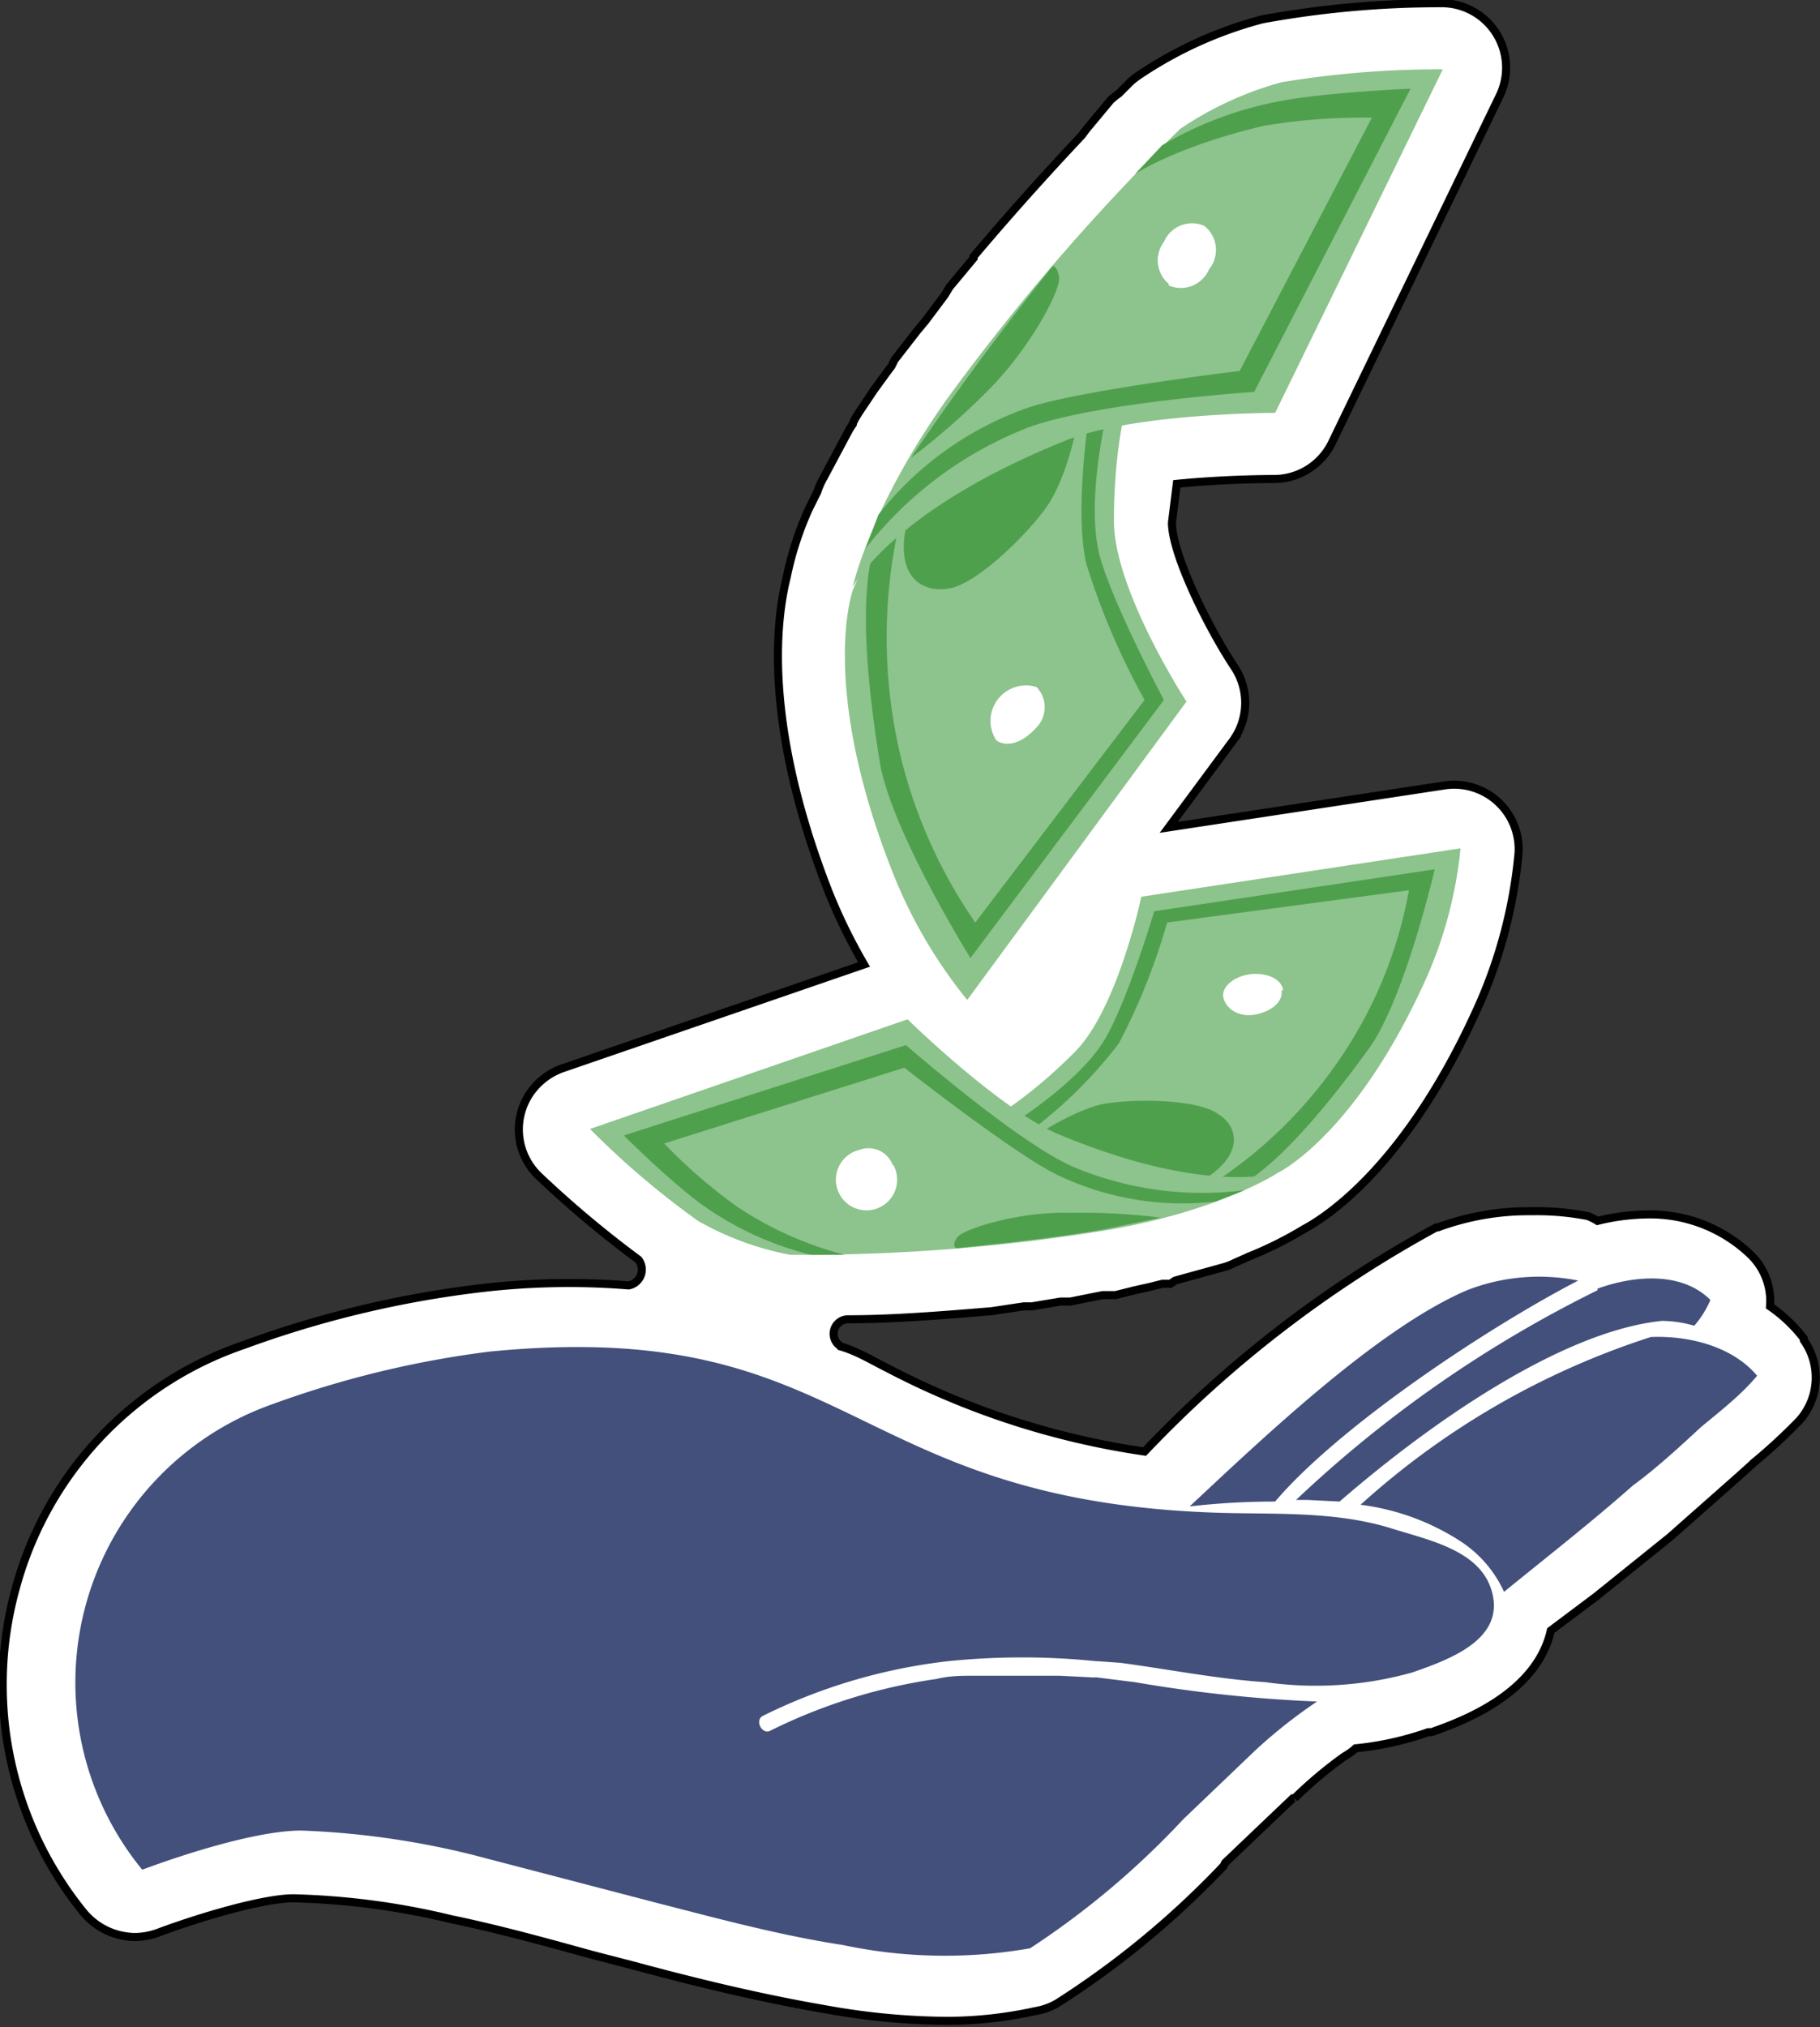 <svg xmlns="http://www.w3.org/2000/svg" viewBox="0 0 112.9 125.7">
  <rect x="0" y="0" width="112.9" height="125.7" fill="#333333" stroke="none"/>
  <defs/>
  <defs>
    <style>
			.cls-5 { fill: #fff; }
			.cls-3 { fill: #8dc38c; }
			.cls-4 { fill: #4fa04d; }
    </style>
  </defs>
  <g id="Layer_2" data-name="Layer 2">
    <g id="Artwork">
      <path d="M111.9 83a9.2 9.2 0 00-2.1-2 4 4 0 00-1.2-3.2 9 9 0 00-6.5-2.5 13.4 13.4 0 00-3 .4 3.9 3.9 0 00-.6-.3 16.6 16.6 0 00-3.5-.3 16.2 16.2 0 00-5.8 1h-.1A73.1 73.1 0 0071 90a49.7 49.7 0 01-16-5.2c-1-.5-1.8-1-2.8-1.3a.9.9 0 01.4-1.7c2.6 0 5.3-.2 8.9-.5l2-.3h.5l1.8-.3h.6l2-.4h.8l1.2-.3.9-.2.8-.2h.5l.3-.2 2.9-.8a3.8 3.8 0 00.8-.3l.9-.4a23.4 23.4 0 003.4-1.7c1.5-.8 6.5-4.1 10.9-14a30 30 0 002.4-9.3 4 4 0 00-4.6-4.2l-17.1 2.6 4-5.4a4 4 0 00.1-4.5c-1.6-2.4-3.9-7-3.9-9L73 30c3-.3 5.8-.3 6-.3h0a4 4 0 003.6-2.2L93 6A4 4 0 0089.3.2h0a61 61 0 00-11 1 25.1 25.1 0 00-7.7 3.5 4.3 4.3 0 00-.5.4l-.7.7a5 5 0 00-.5.4L67.4 8l-.3.4c-1.6 1.7-4 4.3-6.7 7.5v.1l-1.5 1.8-.3.5-1.2 1.6-.5.6-1.4 1.8-.2.4-.3.4-.8 1.1-.6.9s-.7 1-.7 1.2l-.2.3-1.6 3a4.5 4.5 0 00-.4.9l-.5 1a19.7 19.7 0 00-1.4 4.3c-.5 2-1.7 8.5 2.6 19.5a34.2 34.2 0 002.2 4.5L35 66.2a4.1 4.1 0 00-2.2 1.7 4 4 0 00.6 5 66 66 0 006.2 5.2 1 1 0 01-.6 1.6 46.5 46.5 0 00-9.4.2 64.7 64.7 0 00-14.5 3.5A22 22 0 001 98.4a22.4 22.4 0 004.2 20.2 4.2 4.2 0 003.2 1.5 4.3 4.3 0 001.5-.3c2.7-1 6.5-2.1 8.3-2.1h0A46.3 46.3 0 0128 119c2.9.6 5.8 1.4 8.7 2.2l2.7.7c3.7 1 7.8 2 11.9 2.7a43.6 43.6 0 007.4.7 25.7 25.7 0 005.5-.6 4 4 0 001.4-.5 54.7 54.7 0 0010.3-8.5l.1-.2 4.2-4h.1a26.4 26.4 0 013.1-2.6 3.8 3.8 0 00.7-.5 19.3 19.3 0 004.5-1h.2c1.7-.6 6.5-2.3 7.4-6.3L99 99l4.6-3.7 4.3-3.8 1-.9a34.8 34.8 0 002.7-2.5 4 4 0 00.3-5z" stroke="#000" stroke-miterlimit="10" stroke-width=".5" fill="#fff"/>
      <path d="M109 85.3c-1 1.2-2.3 2.2-3.5 3.2-1.3 1.2-2.7 2.5-4.2 3.6-2.6 2.3-5.3 4.4-8 6.6a7.4 7.4 0 00-2.8-3.2 14.8 14.8 0 00-6.1-2.2 49.3 49.3 0 0118-10.4c2.2-.1 5 .5 6.6 2.4zM99.1 80A76 76 0 0080.4 93h.7l2 .1c6-5.2 14-10.6 20-11.2a7.3 7.3 0 012 .3 6 6 0 001-1.6c-1.8-1.8-4.8-1.5-7-.7zM91 80c-5.6 2.4-12.8 9.3-17.2 13.4 1.8-.2 3.5-.3 5.3-.3 4-4.7 13.2-10.8 18.8-13.7a12.3 12.3 0 00-6.9.6zM68 104a1.4 1.4 0 01-.3 0l-2-.1H60.5c-.8 0-1.6 0-2.4.2a34.1 34.1 0 00-10.3 3.2c-.5.3-1-.6-.5-.9a34.7 34.7 0 0111.5-3.4 45.1 45.1 0 019.2 0h.1l1.4.1c3 .4 6 1 9 1.2a22.2 22.2 0 009.1-.6c2.3-.8 5.6-2 5-4.8s-4-3.4-6.5-4.2c-3.4-1-7-.8-10.4-.9-23.3-.7-22.7-12.2-45.3-10a61.6 61.6 0 00-13.6 3.3 18.3 18.3 0 00-8 28.8.1.1 0 00.1 0c.8-.3 6.5-2.4 9.8-2.4a51.6 51.6 0 0110.6 1.5l11.5 3c3.9 1 7.6 2 11.5 2.6a30.5 30.5 0 0011.6.2 51.5 51.5 0 009.5-8l4.5-4.3a31.4 31.4 0 013.8-3 87.2 87.2 0 01-11.3-1.2zm6-12.8z" fill="#42507b"/>
      <path class="cls-3" d="M55.8 71.8c.4-.4 4.8-.5 10.8-6.5 2.7-2.6 4.2-9.7 4.2-9.7l19.8-3a26.2 26.2 0 01-2.1 8c-4.4 9.8-9.2 12.1-9.2 12.1L75.8 74z"/>
      <path class="cls-4" d="M62.3 70s4.5-2.7 6.2-5.5c1.4-2.3 3.1-8 3.1-8L89 53.9s-1.8 7.8-4 11c-7 9.7-9.4 9-9.4 9h-1.2a28 28 0 009.4-9.3 26.9 26.9 0 003.6-9.4l-15 2a39 39 0 01-3 7.5 28 28 0 01-6 5.8z"/>
      <path class="cls-4" d="M61.6 72.2c1.5-1 4.1-3 6.6-3.7 1.8-.4 6.1-.4 7.4.6 1 .6 1.6 2.1-.3 3.6a35.9 35.9 0 01-4.1 2.7z"/>
      <path class="cls-3" d="M36.6 70l19.7-6.8s5.6 5.5 9.3 7.1c9.3 3.9 13.7 2.4 13.7 2.4s-3.6 2.4-10.8 3.6A117.3 117.3 0 0149 77.8a18.6 18.6 0 01-5.7-2.1 52.6 52.6 0 01-6.7-5.7z"/>
      <path class="cls-4" d="M77.2 73.8a20.7 20.7 0 01-10.5-1.4c-3.4-1.4-10.5-7.6-10.5-7.6l-17.5 5.6s3 3 5 4.4a19.8 19.8 0 006.6 3h2.1a21.8 21.8 0 01-6.7-3 33 33 0 01-4.5-3.9l14.9-4.7s7 5.5 9.6 6.7a18 18 0 009.7 1.6z"/>
      <path class="cls-4" d="M72 75.5a38.5 38.5 0 00-5.6-.3c-3.2-.1-6.6 1-7 1.5-.3.4-.2.6-.1.7 2.7-.3 5.9-.6 9.3-1.2l3.4-.7z"/>
      <path class="cls-5" d="M79.5 61.4c.1.7-.6 1.3-1.6 1.5s-1.8-.3-2-1 .7-1.4 1.7-1.5 1.9.3 2 1zM55.4 72.2a1.9 1.9 0 11-2.1-.9 1.6 1.6 0 012.1 1z"/>
      <path class="cls-3" d="M72.6 18.3c0 .7-3.5 4.3-3.5 14 0 4.3 4.5 11.2 4.5 11.2L60 62a30 30 0 01-4.7-8.1c-4.5-11.5-2.4-17.3-2.4-17.3l1.7-3.9z"/>
      <path class="cls-4" d="M68.8 25s-1.5 5.8-.6 9.4c.8 3 4 9 4 9l-12 16s-4.8-7.7-5.6-12c-2.2-13.4.4-14.8.4-14.8l1-1a31.9 31.9 0 00-.2 15 30.9 30.9 0 004.7 10.6L71 43.4a45 45 0 01-3.6-8.4c-.8-3.3.2-9.6.2-9.6z"/>
      <path class="cls-4" d="M67.5 22.6c-.4 2-.8 5.8-2.3 8.4-1 1.7-4.6 5.3-6.4 5.5-1.3.2-3-.4-2.7-3.2a41.3 41.3 0 011.2-5.5z"/>
      <path class="cls-3" d="M89.5 4.3L79.1 25.6s-9 0-13.2 1.8c-10.6 4.3-13 9-13 9s1-4.8 5.8-11.6A134.3 134.3 0 0173.2 8a21.1 21.1 0 016.3-2.9 59.6 59.6 0 0110-.8z"/>
      <path class="cls-4" d="M53.7 34a23.7 23.7 0 019.6-7.3c3.9-1.7 14.5-2.4 14.5-2.4l9.7-18.8s-4.8.2-7.7.7A22.7 22.7 0 0072.1 9l-1.7 1.8s2.5-1.7 8-3a36.6 36.6 0 016.7-.5L76.9 23s-10 1.2-13.2 2.3a20.4 20.4 0 00-9.2 6.6z"/>
      <path class="cls-4" d="M56.5 28.4a44.6 44.6 0 004.8-4.2c2.6-2.6 4.5-6.2 4.4-7-.1-.6-.3-.7-.4-.7a185 185 0 00-8.8 11.9z"/>
      <path class="cls-5" d="M61.8 45.9a2.2 2.2 0 012.5-3.3 1.8 1.8 0 010 2.5c-.8.9-1.8 1.3-2.5.8zM72.5 17.6a1.9 1.9 0 01-.3-2.6 1.9 1.9 0 012.5-1 1.9 1.9 0 01.3 2.7 1.9 1.9 0 01-2.5 1z"/>
    </g>
  </g>
</svg>
